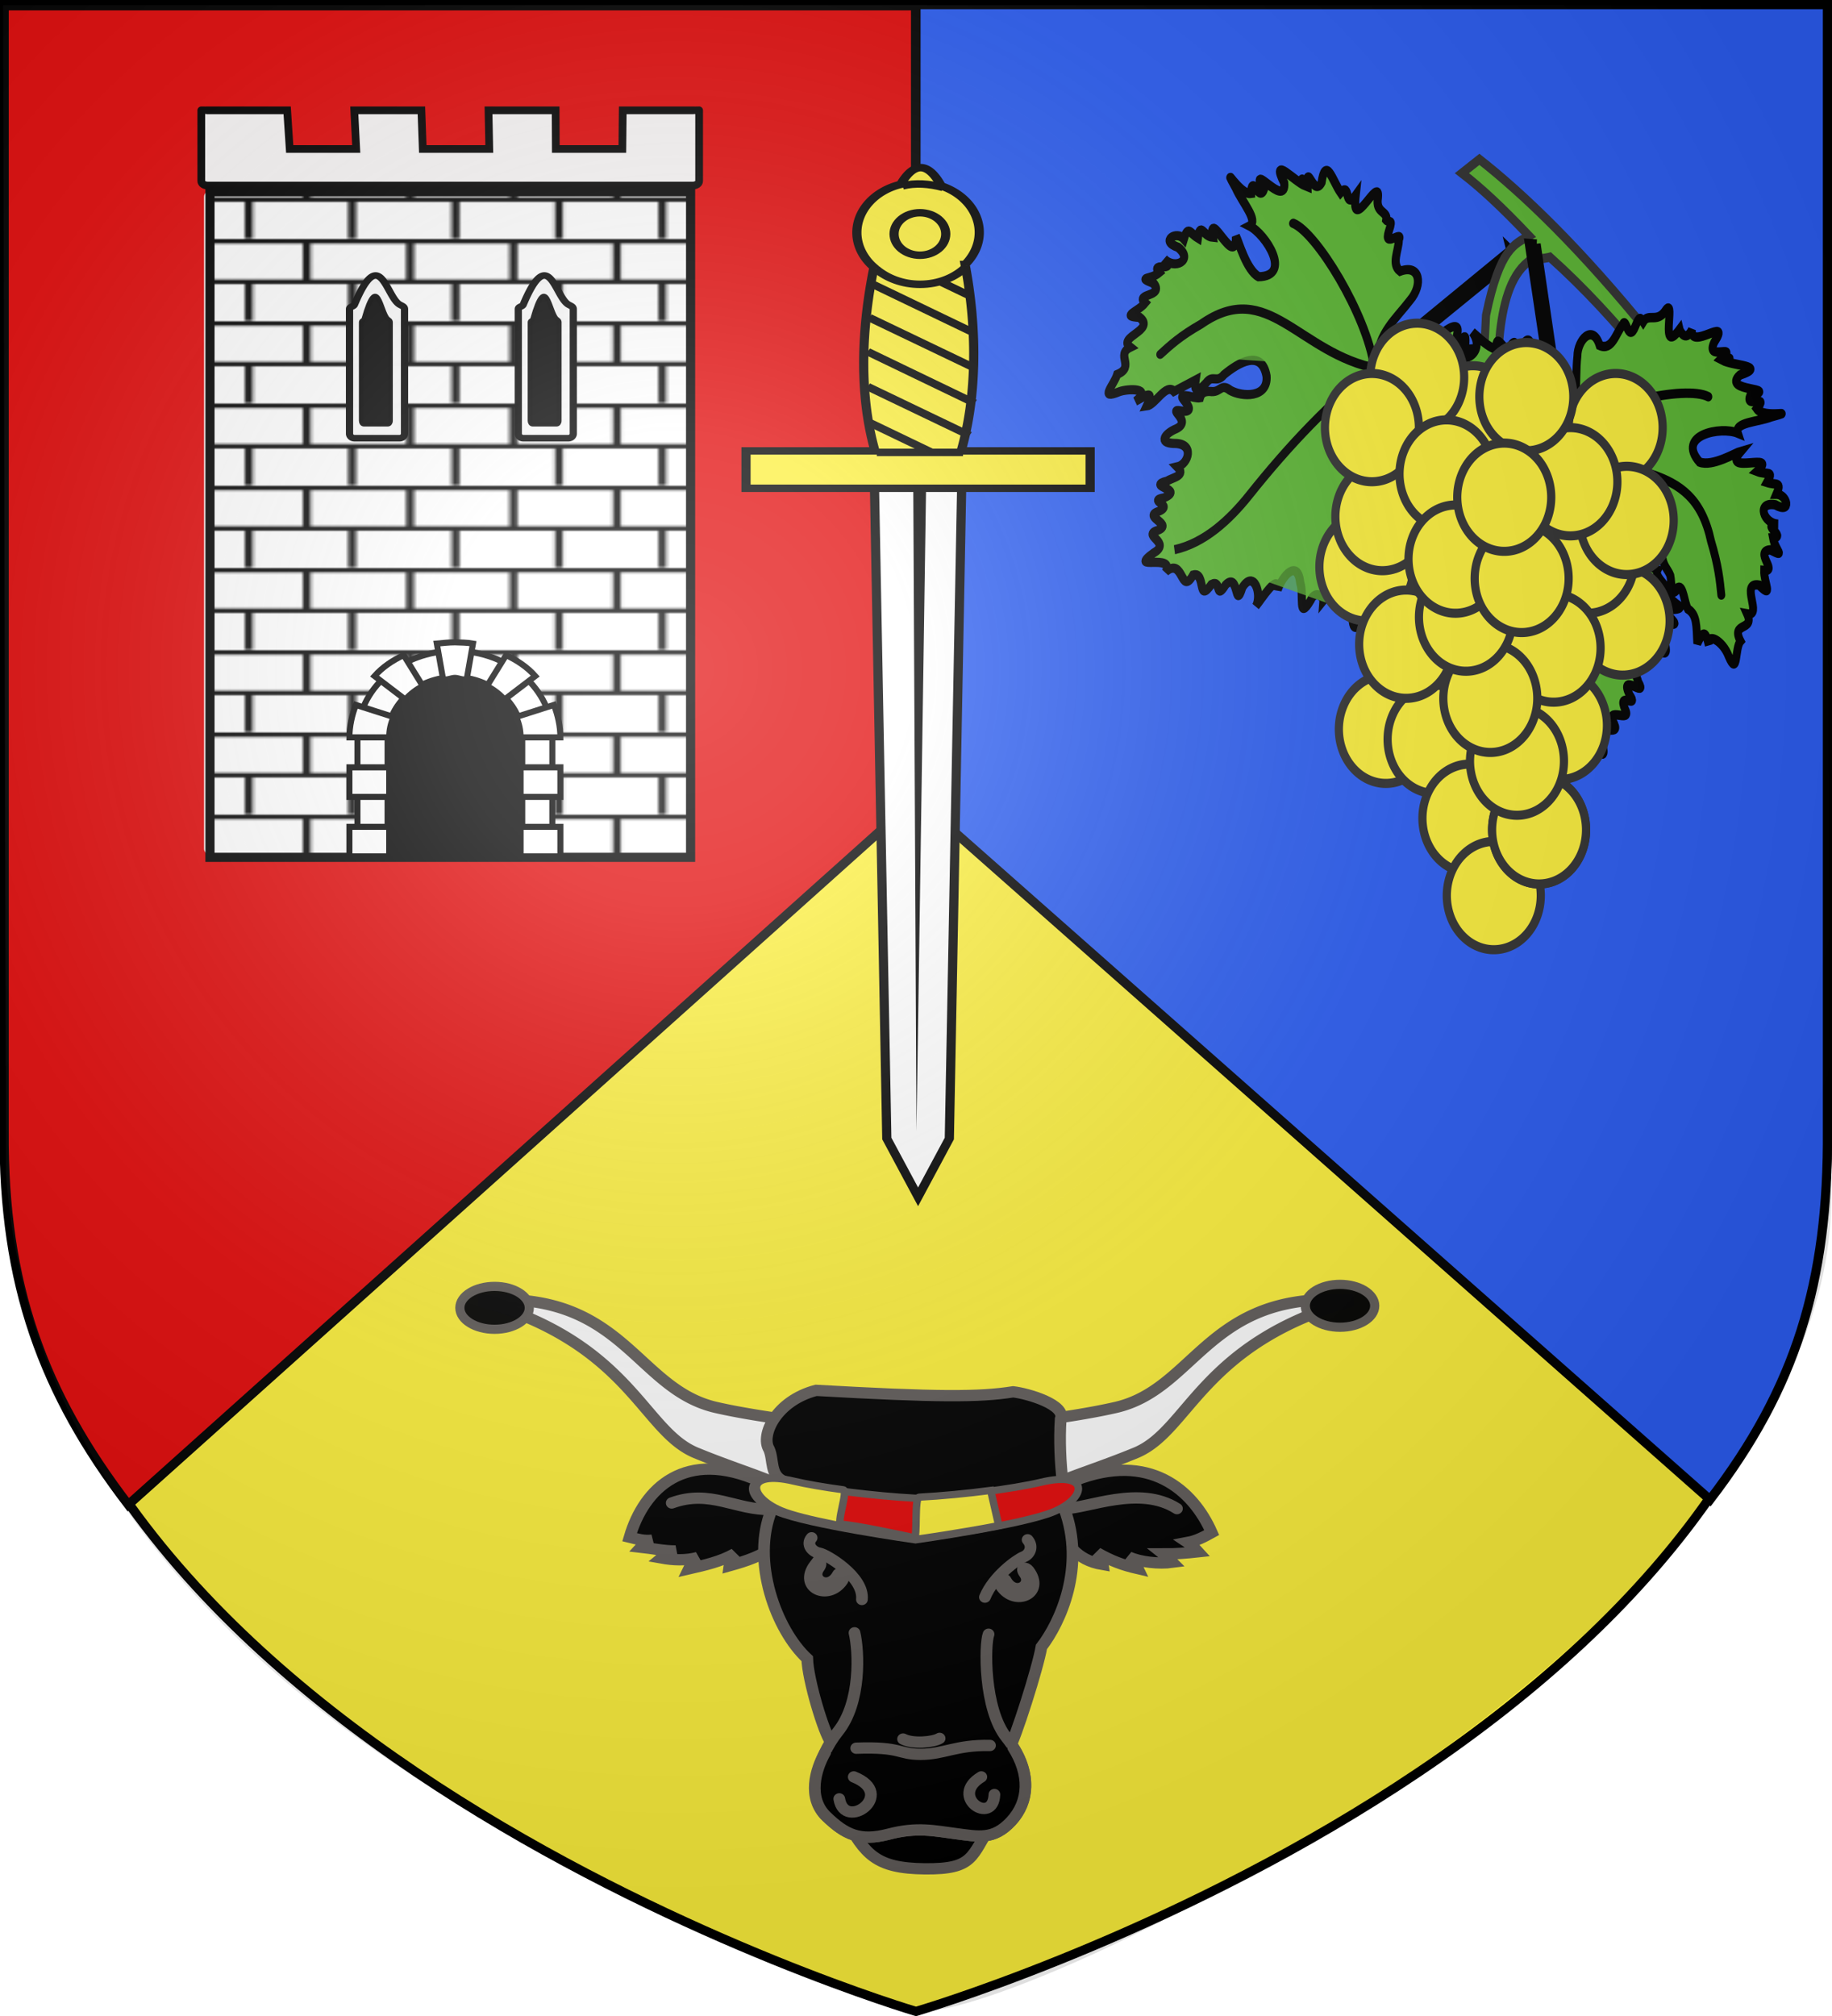 <svg height="660" viewBox="-300 -300 600 660" width="600" xmlns="http://www.w3.org/2000/svg" xmlns:xlink="http://www.w3.org/1999/xlink"><radialGradient id="f" cx="221.445" cy="226.331" gradientTransform="matrix(1.353 0 0 1.349 -76.24 -84.357)" gradientUnits="userSpaceOnUse" r="300"><stop offset="0" stop-color="#fff" stop-opacity=".314"/><stop offset=".19" stop-color="#fff" stop-opacity=".251"/><stop offset=".6" stop-color="#6b6b6b" stop-opacity=".125"/><stop offset="1" stop-opacity=".125"/></radialGradient><pattern id="c" patternTransform="matrix(1.119 0 0 .641 298.002 -242.643)" xlink:href="#a"/><pattern id="a" height="41.682" patternTransform="translate(-156.202 -163.895)" patternUnits="userSpaceOnUse" width="164.14"><path d="M30.188 22.078v18.47m132.818-18.759H1.135m59.31.289v18.47M90.7 22.078v18.47m30.256-18.47v18.47m30.257-18.47v18.47M16.897 1.423v18.47M163.006 1.135H1.135m46.019.288v18.47M77.41 1.423v18.47m30.257-18.47v18.47m30.256-18.47v18.47" fill="#fcef3c" fill-rule="evenodd" stroke="#000" stroke-linecap="square" stroke-width="2.269"/></pattern><g stroke="#000" stroke-width="3"><path d="M0 358.5S-300 270-298.5 70v-368.5h597V70C301.542 270.43 0 358.5 0 358.5z" fill="#fcef3c"/><path d="M-257.98 192.61c-27.914-36.422-41.031-72.214-40.656-122.214v-368.5h298.5v259.763z" fill="#e20909"/><path d="M260.04 190.962C287.954 154.54 298.875 120 298.5 70v-368.5H0v259.763z" fill="#2b5df2"/></g><g transform="translate(4.805 7.808)"><g stroke="#605c59" stroke-width="3.071"><path d="M-876.368 73.871a69.272 69.272 0 0 0-6.684.281c39.683 11.504 42.74 35.355 56.829 41.375 12.801 5.47 24.85 8.673 25.214 11.5l32.499.313 32.498-.313c.365-2.827 12.413-6.03 25.214-11.5 14.09-6.02 17.146-29.87 56.83-41.375a69.272 69.272 0 0 0-6.684-.28c-31.534.264-35.424 24.55-55.415 29.312-12.274 2.924-34.93 5.78-52.443 6.718-17.514-.939-40.17-3.794-52.444-6.718-19.99-4.763-23.88-29.048-55.414-29.313z" fill="#fafafa" fill-rule="evenodd" transform="matrix(1.248 0 0 1.204 954.25 28.733)"/><path d="M-732.14 136.711c3.997 3.185 5.19 7.908 12.716 9.194-.155-1.237-1.034-2.473-1.46-3.167 3.736 2.178 6.478 3.271 10.667 4.274-.587-1.295-1.716-2.318-2.393-3.16 2.974 1.399 7.896 1.938 11.413 1.438-.784-.82-1.569-1.641-2.353-2.28 3.118.02 6.055-.23 9.082-.572-.8-.91-1.6-1.822-2.67-2.552 2.312-.447 4.232-1.509 6.274-2.68-4.928-11.594-16.346-22.084-35.86-14.19l-82.702.257c-19.515-9.047-30.437 1.806-34.213 15.19 2.132.538 3.811 1.076 5.943.8-1.252.458-2.142 1.007-2.942 1.918 3.027.341 5.964 1.044 9.082 1.023-1.236.459-2.563.918-3.71 1.919 3.156.59 6.402.729 9.466-.128-1.039.933-1.716 1.775-2.302 3.07 4.189-1.003 8.287-1.915 12.024-4.093-.426.694-1.215 2.02-1.37 3.257 4.45-1.286 8.629-2.662 12.626-5.847" fill-rule="evenodd" transform="matrix(1.248 0 0 1.204 954.25 28.733)"/><path d="M-699.991 130.692c-9.85-6.524-23.44-.032-29.549 0 5.66 15.893-1.119 31.02-6.012 37.607-.927 5.692-6.86 24.977-8.5 27.749-1.684 2.847 1.406 10.782-4.479 20.275-5.512 8.892-4.58 12.442-17.589 12.315-13.1-.13-15.683-4.059-20.88-13.538-5.37-9.793-1.316-17.547-3.724-20.755-1.932-2.576-6.15-17.156-6.295-22.848-8.09-7.74-14.87-26.447-9.338-40.55-9.433.224-16.117-5.628-26.222-1.79" fill-rule="evenodd" stroke-linecap="round" transform="matrix(1.248 0 0 1.204 954.25 28.733)"/><path d="M-784.61 164.461c1.15 4.99 1.79 18.932-4.35 26.863-5.561 7.183-8.059 18.036-3.07 23.025 4.989 4.988 8.826 6.907 16.373 4.86 7.547-2.046 12.024-.895 17.78-.128 5.757.768 9.722 1.791 14.327-3.325 4.914-5.46 5.5-14.199-1.151-22.77-6.053-7.798-5.756-25.455-4.733-28.14" fill-rule="evenodd" stroke-linecap="round" transform="matrix(1.248 0 0 1.204 954.25 28.733)"/><path d="M-792.298 196.964c-2.569 4.651-4.72 12.396.268 17.385 4.989 4.988 8.826 6.907 16.373 4.86 7.547-2.046 12.024-.895 17.78-.128 5.757.768 9.722 1.791 14.327-3.325 4.914-5.46 5.04-12.818.575-20.122" fill-rule="evenodd" stroke-linecap="round" transform="matrix(1.248 0 0 1.204 954.25 28.733)"/><path d="M-742.98 98.93c3.897.468 13.93 3.524 12.47 7.405-.351 5.815-.09 11.697.546 17.461-2.412 2.297-6.146 2.339-9.253 3.09-14.504 2.172-29.28 2.599-43.894 1.418-6.852-.763-14.054-1.474-20.092-5.067-3.675-1.652-2.58-5.676-3.836-8.683-2.297-3.81 1.847-13.192 12.348-16.022 31.794 1.868 42.952 1.843 51.71.398z" fill-rule="evenodd" transform="matrix(1.248 0 0 1.204 954.25 28.733)"/><path d="M-795.867 138.623c-1.542 1.86.243 3.877 2.046 4.18 1.816.306 11.785 6.43 11.15 12.592M-739.179 139.165c1.542 1.86.571 3.968-1.051 4.633-1.7.697-7.896 5.253-10.156 10.964M-784.16 195.837c11.94-.452 10.885 1.67 16.906 1.67 6.112 0 9.25-2.599 18.205-2.418M-771.867 193.346c2.442 1.356 7.87.904 9.588-.181M-751.335 203.64c-8.658 5.362 3.108 13.434 3.438 4.794M-784.809 203.64c11.462 4.729-2.384 14.972-3.799 5.97" stroke-linecap="round" transform="matrix(1.248 0 0 1.204 954.25 28.733)"/><path d="M-794.989 145.99c-4.487 6.171 3.514 9.958 7.214 4.226.622-.965-.819-2.317-1.176-1.618-2.32 4.547-7.333 1.594-5.03-1.776 1.239-1.81-.31-1.79-1.008-.831zM-738.936 147.526c4.487 6.17-3.514 9.957-7.214 4.224-.623-.964.819-2.316 1.176-1.617 2.32 4.547 7.333 1.594 5.03-1.776-1.239-1.81.31-1.79 1.008-.831z" fill-rule="evenodd" transform="matrix(1.248 0 0 1.204 954.25 28.733)"/><path d="M-804.924 131.517c8.057 3.552 36.322 7.67 36.322 7.67s28.266-4.118 36.323-7.67c8.867-3.91 9.265-11.108-3.316-8.016-7.725 1.899-21.984 3.753-33.007 4.363-11.022-.61-25.28-2.464-33.006-4.363-12.581-3.092-12.183 4.106-3.316 8.016z" fill="#e20909" fill-rule="evenodd" stroke-width="1.963" transform="matrix(1.248 0 0 1.204 954.25 28.733)"/><path d="M-803.92 131.227c2.788 1.23 7.995 2.526 13.613 3.697 10.62 2.212 22.71 3.974 22.71 3.974s10.722-1.563 20.841-3.593l-2.118-9.56c-6.185.84-12.905 1.508-18.723 1.83-1.381-.077-.434 11.215-1.347 11.014-4.055-.895-15.247-3.403-19.158-3.645-1.36-.084 1.858-9.185.55-9.37-5.055-.712-9.677-1.533-13.052-2.362-12.581-3.093-12.183 4.106-3.316 8.015z" fill="#fcef3c" fill-rule="evenodd" stroke-width="1.963" transform="matrix(1.248 0 0 1.204 954.25 28.733)"/></g><ellipse id="b" cx="-142.827" cy="120.353" opacity=".99" rx="11.37" ry="7.023" stroke="#605c59" stroke-width="3"/><use transform="translate(276.891 -.669)" xlink:href="#b"/></g><g fill-rule="evenodd"><g fill="#5ab532"><g stroke="#000" stroke-width="2.233"><path d="m821.35 472.914-1.106-43.995c-5.073 3.941-4.867 9.685-6.125 15.377-.812 4.937-5.529 7.304-7.46 1.954-3.007-.977-4.33 2.542-6.385 4.046-1.581 2.646-.777-4.757-3.574-.774-1.79 2.738-1.6 1.035-2.616.946-1.56 1.675-3.12-1.41-5.79 1.29-4.718 4.116 3.115-11.229-4.354-4.39 1.214-4.599-3.806.881-3.133-2.838-3.628-.078-10.064 2.035-5.224-2.72 1.637-3.735-6.623-.353-2.148-3.272-3.33-1.206-1.862.311.141-.54-2.919-1.866-12.483-3.182-4.366-4.238 5.858-3.347-11.327-4.447-2.102-5.382 1.748-2.753-5.65-.122-1.468-3.222-1.657-2.762-11.722-1.833-3.762-2.485 4.033-.68 10.536.297 9.899-2.425 4.478 2.352 17.368 2.16 11.687-5.19-3.447-1.7-10.44.689-11.913.804 7.002-4.833-10.992-1.69-3.791-5.094-1.823-1.96-5.424-.385-2.433-3.293-2.51-1.093-4.251-.357-2.212-3.153-2.945-.373-3.858-5.551.688-2.43 5.347 1.59 3.876-4.007-.135-4.666 5.36.871-2.179-3.373 1.935-2.956-.03-2.943-3.188-5.451 1.147-2.72 4.688.321-1.446-5.438 2.447-4.574.535-2.851-1.686-7.27 1.92-3.227 5.418 1.657-.095-7.63 4.345-6.234-1.12-4.305 4.747-1.59 3.133-6.623 1.608-2.289 1.922-7.669 3.808-1.955.827 2.23 4.929 7.783 4.67 2.113.58 2.337.65 6.224 2.865 1.705 1.294 2.05-1.334 7.402 1.787 7.972l1.429 6.25c2.437-2.42 2.722-.849 2.396 1.857-.647 2.64 1.962 2.09 1.414 4.972.108 4.788 1.335 11.782 7.63 8.927 4.629-2.774-.062-8.176-3.45-9.802-2.98-.95-1.28-2.163-2.841-4.06-1.866-1.878-1.246-2.929-.842-3.485-.605-1.131-4.942-3.813-2.724-3.771 2.567.236 4.594.195 1.984-2.239-2.991-2.677 4.056 1.22 2.813-3.43-1.042-3.158-.337-5.911 2.5-2.6 3.602 4.678 6.64.196 5.255-2.532 3.316.631 1.325-2.393 1.058-4.23-2.723-5.472 4.81 2.938 2.757-3.118-2.38-3.984 3.482 1.5 1.717-3.247-1.529-3.917 5.726 2.046 3.536-3.011-1.27-3.464 5.004 1.653 3.965-3.64-.731-8.4 3.522 4.559 5.819-.021-.012 5.984 7.567-.323 5.334 5.408 1.519 3.275 6.653-3.32 5.005 2.614.709 2.972 4.074-1.61 2.532 2.972-.403 4.818 6.988-1.88 3.414 3.206-1.707 5.096 4.771 3.354 6.014.307-.388 2.183-2.947 9.807.552 6.938-2.051 2.944-2.888 8.745 2.477 5.858 2.828-.712 7.35-6.106 5.216-.219-1.503 2.833 2.191 3.268 2.3 2.644-2.841 2.387-.783 3.756 1.433 2.282-3.895 2.227-2.227 4.111-2.254 3.811-4.195 2.685-8.993 4.562-12.716 7.88-6.207 2.994-2.238 12.104 3.792 7.902 3.554-2.608 2.49-7.368 4.97-10.635.572-2.176 2.632-2.972 4.365-4.07 1.295 3.708 4.476-6.314 5.438-.537 1.857-1.628 7.243-6.561 5.804-1.04 2.34-.906 5.656-4.335 4.48-.061 2.47-.697 9.93-5.006 5.089.092-1.168 2.836 1.87 3.307-1.432 5.662.17 2.455 5.447 1.37 1.154 3.653-3.28 3.098 6.346 2.17.615 4.621-4.834 2.192-.469 5.998 2.81 6.69-4.205.405 1.4 4.066-3.465 2.415-.183 2.175 3.368 3.178-1.391 3.587-.954 3.687 9.1 5.667 1.425 6.557-2.837 1.265 1.395 3.83-3.02 2.895 1.777 4.965-5.577-1.747-8.302-1.02-3.106-2.096-10.488 1.167-4.798 3.829 2.252 1.694 13.015 2.288 11.12 1.645-1.585 2.445 14.041 6.576 5.079 5.953-1.907.02-7.776-.11-4.941 2.523-5.497-2.917-4.083 2.46-3.423 3.274-2.645-.846-5.523-2.2-2.936 1.794-.093 4.023-9.81-5.267-6.91 1.87-2.703-.29-6.017-1.951-2.51 1.42 4.239 5.323-8.644-.501-5.967 2.996-3.535-1.837-4.096-.827-3.133 2.365-4.445-6.09-8.89 1.192-7.737 2.589-1.627-1.643-3.202-3.355-5.347-4.324-.349 3.734-1.687 1.122-2.906-.728-1.634 1.163-3.67 3.318-2.243-.19.885-3.106 1.149-4.676-1.23-.652-4.464 7.085-4.11-5.257-3.072-8.154 3.562-4.453.109-12.124-4.535-10.877l1.27 44.097-2.211-.473z" transform="matrix(.69 1.052 .973 -.84 -832.21 -684.956)"/><g fill-opacity=".75" stroke-linecap="round"><path d="m823.5 359-.25-.5c3.823 7.39 3.537 16.009 2 23.75-3.095 15.594-4.637 30.587-4 46.25 17.365-15.279 31.48-10.058 38.5-16.25 6.708-5.916 12.04-13.09 14.25-19" transform="matrix(.69 1.052 .973 -.84 -832.21 -684.956)"/><path d="M822.25 427.75C805.49 412.69 785.198 417.046 783 396c-1.205-6.077-1.095-9.523-1-13M821 427.25c-11.489 5.633-36.334 6.472-42.25 2.75M822.5 427.5c6.914-.748 13.286-1.135 16.25.75 12.541 5.21 23.661 6.477 26 6.5" transform="matrix(.69 1.052 .973 -.84 -832.21 -684.956)"/></g></g><path d="M165.668-255.64c4.097 0 6.658-.633 6.658-.633 12.494 9.935 24.166 21.16 35.176 33.18l1.911-7.794c-26.083-28.508-46.886-46.088-63.088-57.39l-6.453 4.523c7.106 4.858 14.597 11.014 24.772 20.522-5.122 2.617-10.755 3.787-15.877 25.939l-2.048 35.427h5.121c1.993-16.938-.955-45.43 13.828-53.774z" stroke="#313131" stroke-width="3" transform="matrix(.888 0 0 1.001 54.587 40.728)"/><g stroke="#000" stroke-width="2.233"><path d="m821.35 472.914-1.106-43.995c-5.36 4.062-4.692 10.207-6.355 16.018-.58 3.865-5.474 7.048-6.587 1.61-3.309-1.848-4.974 2.229-7.189 3.91-1.25 2.019-.797-4.795-3.413-.935-1.621 2.42-1.793 1.757-2.355.745-1.89 1.968-3.879-1.119-6.882 1.916-3.05 2.306 3.636-10.826-3.025-5.23-.028-.235-1.21-3.455-3.447-.53 1.502-5.119-11.7 1.802-5.814-3.884 3.386-4.238-6.442-1.235-1.742-4.001-3.33-1.206-1.862.311.141-.54-2.919-1.866-12.483-3.182-4.366-4.238 5.902-3.323-11.322-4.445-2.102-5.382 1.748-2.753-5.65-.122-1.468-3.222-1.657-2.762-11.722-1.833-3.762-2.485 4.033-.68 10.536.297 9.899-2.425 4.478 2.352 17.368 2.16 11.687-5.19-3.447-1.7-10.44.689-11.913.804 6.77-4.999-10.97-1.43-3.829-5.39-2.788-1.393-4.858-.292-2.395-2.997-2.51-1.093-4.251-.357-2.212-3.153-2.996-.437-3.733-5.393.688-2.43 5.347 1.59 3.876-4.007-.135-4.666 5.36.871-2.179-3.373 1.935-2.956-.184-3.158-3.106-5.338 1.147-2.72 4.688.321-1.446-5.438 2.447-4.574.527-2.873-1.68-7.255 1.92-3.227 5.418 1.657-.095-7.63 4.345-6.234-1.61-4.508 4.917-1.081 2.784-6.123 1.859-1.327 1.954-8.507 3.826-3.049 1.112 3.978 5.334 6.609 5.157 3.403.428 3.321.895 3.866 3.16.88-.367 4.256-.93 6.75 1.424 8.488.76 1.539.46 5.716 1.937 5.47 2.67-2.81 1.617 1.29 1.8 3.097.434 1.598 1.846 2.62 1.546 5.295-1.49 6.162 5.58 11.935 9.474 5.558.158-4.476-4.23-6.986-7.634-8.984 1.08-1.349-1.437-3.46-2.223-5.145 2.068-.414-.35-2.05-1.788-3.567-3.27-2.322 3.036-.517 3.182-1.514-1.09-1.997-4.081-4.195.032-2.653 3.219-1.825-1.305-10.305 3.896-5.326 3.65 4.712 6.588.14 5.28-2.534 3.434.581 1.08-2.822.903-4.727-2.312-4.65 5.112 3.404 2.886-2.618-2.348-4.064 3.416 1.637 1.717-3.247-1.529-3.917 5.726 2.046 3.536-3.011-1.27-3.464 5.004 1.653 3.965-3.64-.731-8.4 3.522 4.559 5.819-.021-.18 3.689 4.552 3.217 5.418 2.887-2.108 5.064 3.91 2.864 4.862 2.658-1.276 3.247 1.805 4.1 2.713 3.38-2.068 4.416 3.327 4.17 4.079 3.395-3.647 5.011 2.89 7.237 5.227 2.187-.388 2.183-2.947 9.807.552 6.938-2.051 2.944-2.888 8.745 2.477 5.858 2.828-.712 7.35-6.106 5.216-.219-1.687 4.952 5.122.579.956 4.624-.497 2.602 5.702-1.768.998 1.889-4.494 3.193 2.206 1.079-.498 2.238-4.182 2.688-8.987 4.54-12.693 7.866-6.207 2.994-2.238 12.104 3.792 7.902 3.57-2.653 2.51-7.464 5.037-10.765.437-1.744 4.058-4.882 4.629-2.859 2.76-1.141 3.534-5.38 5.382-1.711 1.712-1.896 7.056-6.204 5.529-.947 3.348-1.879 4.635-3.208 5.003-.063 2.377-1.291 9.314-4.649 4.566.094-.51 3.006 1.016 3.374-1.46 6.12 2.152 1.864 4.39 1.236.741 3.721-1.534 2.73 6.38 1.692 1.056 4.095-4.834 2.192-.469 5.997 2.81 6.69-4.205.405 1.4 4.066-3.465 2.415-.183 2.175 3.368 3.178-1.391 3.587-.954 3.687 9.1 5.666 1.425 6.557-2.858 1.256 1.42 3.84-3.02 2.895 1.958 5.147-5.83-2.061-8.302-1.02-4.229-2.671-10.608 2.501-3.695 4.268 2.244 1.296 11.844 1.836 10.016 1.206-1.329 2.579 14.744 6.852 4.357 5.972-1.802-.142-6.981.18-4.218 2.504-5.565-2.951-3.998 2.528-3.449 3.267-2.625-.836-5.58-2.257-2.91 1.801.351 4.149-10.103-5.38-6.608 1.746-2.611.209-6.527-2.09-2.813 1.543 4.24 5.324-8.643-.5-5.966 2.997-4.717-3.372-2.895 1.424-3.659 1.95-3.102-4.022-9.552-1.287-6.477 3.726-1.913-1.83-3.616-3.933-6.081-5.046-.432 4.275-1.783.002-3.228-.566-2.539 2.631-2.68 1.497-1.648-1.483 2.294-7.339-4.963 8.971-5.107.391-2.092-6.126 5.871-14.363-1.101-18.332-4.218-3.565-2.583 1.895-2.758 4.409l1.126 39.077-2.211-.473z" transform="matrix(-1.148 .204 -.17 -1.367 1226.598 258.828)"/><g fill-opacity=".75" stroke-linecap="round"><path d="m823.5 359-.25-.5c3.823 7.39 3.537 16.009 2 23.75-3.095 15.594-4.637 30.587-4 46.25 17.365-15.279 31.48-10.058 38.5-16.25 6.708-5.916 12.04-13.09 14.25-19" transform="matrix(-1.148 .204 -.17 -1.367 1226.598 258.828)"/><path d="M822.25 427.75C805.49 412.69 785.198 417.046 783 396c-1.205-6.077-1.095-9.523-1-13M821 427.25c-11.489 5.633-36.334 6.472-42.25 2.75M822.5 427.5c6.914-.748 13.286-1.135 16.25.75 12.541 5.21 23.661 6.477 26 6.5" transform="matrix(-1.148 .204 -.17 -1.367 1226.598 258.828)"/></g></g></g><g fill="#fcef3c" stroke="#313131" stroke-linecap="round" stroke-linejoin="round" stroke-width="3.328"><path d="M783.942 599.635a19.092 19.799 0 0 1-12.265-24.938 19.092 19.799 0 0 1 24.042-12.73 19.092 19.799 0 0 1 12.285 24.928 19.092 19.799 0 0 1-24.03 12.75" transform="matrix(-.806 0 0 .895 784.12 -634.244)"/><path d="M783.942 599.635a19.092 19.799 0 0 1-12.265-24.938 19.092 19.799 0 0 1 24.042-12.73 19.092 19.799 0 0 1 12.285 24.928 19.092 19.799 0 0 1-24.03 12.75" transform="matrix(-.806 0 0 .895 789.35 -650.704)"/><path d="M783.942 599.635a19.092 19.799 0 0 1-12.265-24.938 19.092 19.799 0 0 1 24.042-12.73 19.092 19.799 0 0 1 12.285 24.928 19.092 19.799 0 0 1-24.03 12.75" transform="matrix(-.806 0 0 .895 819.003 -682.358)"/><path d="M783.942 599.635a19.092 19.799 0 0 1-12.265-24.938 19.092 19.799 0 0 1 24.042-12.73 19.092 19.799 0 0 1 12.285 24.928 19.092 19.799 0 0 1-24.03 12.75" transform="matrix(-.806 0 0 .895 865.763 -679.826)"/><path d="M783.942 599.635a19.092 19.799 0 0 1-12.265-24.938 19.092 19.799 0 0 1 24.042-12.73 19.092 19.799 0 0 1 12.285 24.928 19.092 19.799 0 0 1-24.03 12.75" transform="matrix(-.806 0 0 .895 800.755 -696.286)"/><path d="M783.942 599.635a19.092 19.799 0 0 1-12.265-24.938 19.092 19.799 0 0 1 24.042-12.73 19.092 19.799 0 0 1 12.285 24.928 19.092 19.799 0 0 1-24.03 12.75" transform="matrix(-.806 0 0 .895 785.93 -679.826)"/><path d="M783.942 599.635a19.092 19.799 0 0 1-12.265-24.938 19.092 19.799 0 0 1 24.042-12.73 19.092 19.799 0 0 1 12.285 24.928 19.092 19.799 0 0 1-24.03 12.75" transform="matrix(-.806 0 0 .895 868.044 -616.518)"/><path d="M783.942 599.635a19.092 19.799 0 0 1-12.265-24.938 19.092 19.799 0 0 1 24.042-12.73 19.092 19.799 0 0 1 12.285 24.928 19.092 19.799 0 0 1-24.03 12.75" transform="matrix(-.806 0 0 .895 856.639 -636.776)"/><path d="M783.942 599.635a19.092 19.799 0 0 1-12.265-24.938 19.092 19.799 0 0 1 24.042-12.73 19.092 19.799 0 0 1 12.285 24.928 19.092 19.799 0 0 1-24.03 12.75" transform="matrix(-.806 0 0 .895 869.38 -649.438)"/><path d="M783.942 599.635a19.092 19.799 0 0 1-12.265-24.938 19.092 19.799 0 0 1 24.042-12.73 19.092 19.799 0 0 1 12.285 24.928 19.092 19.799 0 0 1-24.03 12.75" transform="matrix(-.806 0 0 .895 810.352 -664.632)"/><path d="M783.942 599.635a19.092 19.799 0 0 1-12.265-24.938 19.092 19.799 0 0 1 24.042-12.73 19.092 19.799 0 0 1 12.285 24.928 19.092 19.799 0 0 1-24.03 12.75" transform="matrix(-.806 0 0 .895 850.936 -662.1)"/><path d="M783.942 599.635a19.092 19.799 0 0 1-12.265-24.938 19.092 19.799 0 0 1 24.042-12.73 19.092 19.799 0 0 1 12.285 24.928 19.092 19.799 0 0 1-24.03 12.75" transform="matrix(-.806 0 0 .895 836.502 -689.955)"/><path d="M783.942 599.635a19.092 19.799 0 0 1-12.265-24.938 19.092 19.799 0 0 1 24.042-12.73 19.092 19.799 0 0 1 12.285 24.928 19.092 19.799 0 0 1-24.03 12.75" transform="matrix(-.806 0 0 .895 790.491 -581.065)"/><path d="M783.942 599.635a19.092 19.799 0 0 1-12.265-24.938 19.092 19.799 0 0 1 24.042-12.73 19.092 19.799 0 0 1 12.285 24.928 19.092 19.799 0 0 1-24.03 12.75" transform="matrix(-.806 0 0 .895 806.458 -577.791)"/><path d="M783.942 599.635a19.092 19.799 0 0 1-12.265-24.938 19.092 19.799 0 0 1 24.042-12.73 19.092 19.799 0 0 1 12.285 24.928 19.092 19.799 0 0 1-24.03 12.75" transform="matrix(-.806 0 0 .895 797.138 -608.92)"/><path d="M783.942 599.635a19.092 19.799 0 0 1-12.265-24.938 19.092 19.799 0 0 1 24.042-12.73 19.092 19.799 0 0 1 12.285 24.928 19.092 19.799 0 0 1-24.03 12.75" transform="matrix(-.806 0 0 .895 847.515 -582.331)"/><path d="M783.942 599.635a19.092 19.799 0 0 1-12.265-24.938 19.092 19.799 0 0 1 24.042-12.73 19.092 19.799 0 0 1 12.285 24.928 19.092 19.799 0 0 1-24.03 12.75" transform="matrix(-.806 0 0 .895 845.43 -607.655)"/><path d="M783.942 599.635a19.092 19.799 0 0 1-12.265-24.938 19.092 19.799 0 0 1 24.042-12.73 19.092 19.799 0 0 1 12.285 24.928 19.092 19.799 0 0 1-24.03 12.75" transform="matrix(-.806 0 0 .895 817.863 -551.944)"/><path d="M783.942 599.635a19.092 19.799 0 0 1-12.265-24.938 19.092 19.799 0 0 1 24.042-12.73 19.092 19.799 0 0 1 12.285 24.928 19.092 19.799 0 0 1-24.03 12.75" transform="matrix(-.806 0 0 .895 825.846 -526.62)"/><path d="M783.942 599.635a19.092 19.799 0 0 1-12.265-24.938 19.092 19.799 0 0 1 24.042-12.73 19.092 19.799 0 0 1 12.285 24.928 19.092 19.799 0 0 1-24.03 12.75" transform="matrix(-.806 0 0 .895 840.672 -548.145)"/><path d="M783.942 599.635a19.092 19.799 0 0 1-12.265-24.938 19.092 19.799 0 0 1 24.042-12.73 19.092 19.799 0 0 1 12.285 24.928 19.092 19.799 0 0 1-24.03 12.75" transform="matrix(-.806 0 0 .895 840.672 -548.145)"/><path d="M783.942 599.635a19.092 19.799 0 0 1-12.265-24.938 19.092 19.799 0 0 1 24.042-12.73 19.092 19.799 0 0 1 12.285 24.928 19.092 19.799 0 0 1-24.03 12.75" transform="matrix(-.806 0 0 .895 833.438 -570.629)"/><path d="M783.942 599.635a19.092 19.799 0 0 1-12.265-24.938 19.092 19.799 0 0 1 24.042-12.73 19.092 19.799 0 0 1 12.285 24.928 19.092 19.799 0 0 1-24.03 12.75" transform="matrix(-.806 0 0 .895 824.705 -591.195)"/><path d="M783.942 599.635a19.092 19.799 0 0 1-12.265-24.938 19.092 19.799 0 0 1 24.042-12.73 19.092 19.799 0 0 1 12.285 24.928 19.092 19.799 0 0 1-24.03 12.75" transform="matrix(-.806 0 0 .895 816.722 -617.784)"/><path d="M783.942 599.635a19.092 19.799 0 0 1-12.265-24.938 19.092 19.799 0 0 1 24.042-12.73 19.092 19.799 0 0 1 12.285 24.928 19.092 19.799 0 0 1-24.03 12.75" transform="matrix(-.806 0 0 .895 813.3 -636.776)"/><path d="M783.942 599.635a19.092 19.799 0 0 1-12.265-24.938 19.092 19.799 0 0 1 24.042-12.73 19.092 19.799 0 0 1 12.285 24.928 19.092 19.799 0 0 1-24.03 12.75" transform="matrix(-.806 0 0 .895 834.97 -630.446)"/><path d="M783.942 599.635a19.092 19.799 0 0 1-12.265-24.938 19.092 19.799 0 0 1 24.042-12.73 19.092 19.799 0 0 1 12.285 24.928 19.092 19.799 0 0 1-24.03 12.75" transform="matrix(-.806 0 0 .895 829.267 -657.035)"/></g></g><path d="M-407.263-276.07h28.75l-4.165 271.263-10.21 23.45-10.21-23.45z" fill="#fff" stroke="#000" stroke-width="3" transform="matrix(1.003 0 0 .814 394.745 76.648)"/><path d="M-.887-139.8.155 70.307 3.292-139.8z" fill-rule="evenodd"/><g fill="#fcef3c" stroke="#000" stroke-width="3"><path d="M-392.065-395.292c-2.188 0-4.387 2.3-6.516 6.737-8.46 2.546-14.27 10.412-14.293 19.351a20.375 20.375 0 0 0 5.578 13.995c-4.06 24.27-4.956 50.952.334 73.846h-42.109v15.03h112.366v-15.03h-42.105c5.417-23.247 5.072-50.406 1.28-74.972a20.396 20.396 0 0 0 4.627-12.869c0-8.215-4.903-15.616-12.41-18.73-2.17-4.895-4.453-7.358-6.752-7.358z" transform="matrix(1.003 0 0 .814 394.745 76.648)"/><path d="M-406.362-280.762h28.152m-28.485-73.847c3.634 3.814 8.76 6.246 14.407 6.246 6.248 0 11.694-2.825 15.358-7.372m-7.782-31.598c-4.573-1.497-9.06-1.922-13.268-.621m5.692 10.805c4.66 0 8.438 3.826 8.436 8.546 0 4.718-3.777 8.542-8.436 8.542s-8.435-3.824-8.435-8.542c-.002-4.72 3.775-8.546 8.435-8.546zm6.363 27.532 10.35 6.121m-31.83-4.727 33.086 19.59m-34.473-6.332 34.344 20.262m-34.905-6.58 34.905 20.706m-34.905-6.646 33.253 19.636m-32.692-5.197 20.594 12.182" transform="matrix(1.003 0 0 .814 394.745 76.648)"/></g><g transform="translate(3.604 -6.006)"><rect fill="#fff" height="217.618" rx="2.073" width="159.745" x="-236.768" y="-231.629"/><path d="M-234.834-231.231h157.407v217.913h-157.407z" fill="url(#c)" stroke="#000" stroke-width="2.995"/><g stroke-width=".721" transform="matrix(1.368 0 0 1.382 418.172 224.51)" stroke="#000"><path d="M-418.709-221.015c-12.89 0-23.329 9.1-23.329 20.337v28.242h7.263v-28.242c0-7.733 7.168-14.1 16.066-14.1 8.755 0 16.018 6.367 16.018 14.1v28.242h7.312v-28.242c0-11.237-10.486-20.337-23.33-20.337z" fill="#fff" stroke-width="1.442"/><path d="M-418.709-214.606c-8.898 0-16.114 6.408-16.114 14.1v28.198h32.228v-28.199c0-7.69-7.311-14.1-16.114-14.1z" stroke-width="1.442"/><path d="m-423.038-222.724 1.443 8.118c.481.854 1.924 0 2.886 0 .962 0 2.405.854 2.886 0l1.444-8.118c-1.444-.257-2.887-.257-4.33-.3-1.443 0-2.886.171-4.329.3z" fill="#fff" stroke-width="1.442"/><path id="d" d="M-443.962-193.414v7.007h9.524v-7.007zm1.54-14.784c-.915 2.393-1.54 5.042-1.54 7.691h9.524c0-1.709.337-3.247 1.058-4.828zm-1.54 28.883v7.007h9.524v-7.007zm12.987-40.675c-2.645 1.24-5.05 2.82-6.974 4.956l7.36 5.555c1.154-1.282 2.597-2.35 4.184-3.205z" fill="#fff" stroke-width="1.442"/><use fill="#fff" height="100%" stroke-width="3.181" transform="matrix(-1 0 0 1 -837.417 0)" width="100%" xlink:href="#d"/></g><path d="M-235.577-257.873h26.022l.831 12.655h21.79l-.639-12.655h21.982l.446 12.655h21.789l-.254-12.655h21.982l.061 12.655h21.79l.13-12.655h22.918c.073 0 .145-.005.215 0 .071.005.14-.01.21 0 .068.01.135-.014.2 0 .067.014.13-.018.194 0 .063.018.124-.022.183 0 .06.022.118-.026.173 0 .056.026.11-.03.162 0 .052.03.101-.033.149 0 .047.033.093-.036.135 0 .043.036.083-.039.12 0 .039.038.074-.041.106 0s.061-.043.088 0 .05-.046.07 0c.02.045.038-.047.052 0 .014.047.024-.049.032 0 .007.049.01-.05.01 0v23.174c0 .803-.936 1.45-2.099 1.45h-158.848c-1.163 0-2.1-.647-2.1-1.45v-23.174c0-.05.004.049.011 0 .007-.049.018.047.032 0 .014-.047.031.045.051 0s.044.043.07 0c.027-.043.057.041.089 0s.067.038.105 0c.037-.039.078.036.12 0 .043-.036.088.033.136 0 .047-.033.097.03.149 0 .052-.03.105.026.161 0 .056-.026.114.022.173 0 .06-.022.121.018.184 0s.127.014.193 0 .133.01.201 0c.069-.01.139.005.21 0 .07-.005.142 0 .215 0z" fill="#fafafa" opacity=".99" stroke="#000" stroke-width="2.525"/><g id="e" stroke="#000"><path d="M-604.553-398.206c10.59-27.69 13.02-3.692 18.655 0 .96.63 2.072.925 2.072 2.073v56.654a2.068 2.068 0 0 1-2.072 2.073h-18.655a2.068 2.068 0 0 1-2.073-2.073v-56.654c0-1.148 1.663-1 2.073-2.073z" fill="#fafafa" opacity=".99" stroke-width="3" transform="matrix(.79 0 0 .72 290.104 92.4)"/><path d="M-600.663-391.728c5.626-21.878 6.916-2.917 9.91 0 .51.498 1.1.73 1.1 1.638v44.762c0 .908-.49 1.638-1.1 1.638h-9.91c-.61 0-1.1-.73-1.1-1.638v-44.762c0-.907.882-.79 1.1-1.638z" opacity=".99" stroke-width="1.944" transform="matrix(.79 0 0 .72 290.104 92.4)"/></g><use transform="translate(55.273)" xlink:href="#e"/></g><path d="M298.5-298.5h-600v660h600z" fill="none"/><path d="M301.39 659.89c24.364 8.798 313.03-127.005 299.804-275.807L599.89 3.566h-597L3.87 385.81C15.83 568.888 251.095 640.106 301.39 659.89z" fill="url(#f)" fill-rule="evenodd" transform="translate(-301.89 -301.89)"/></svg>